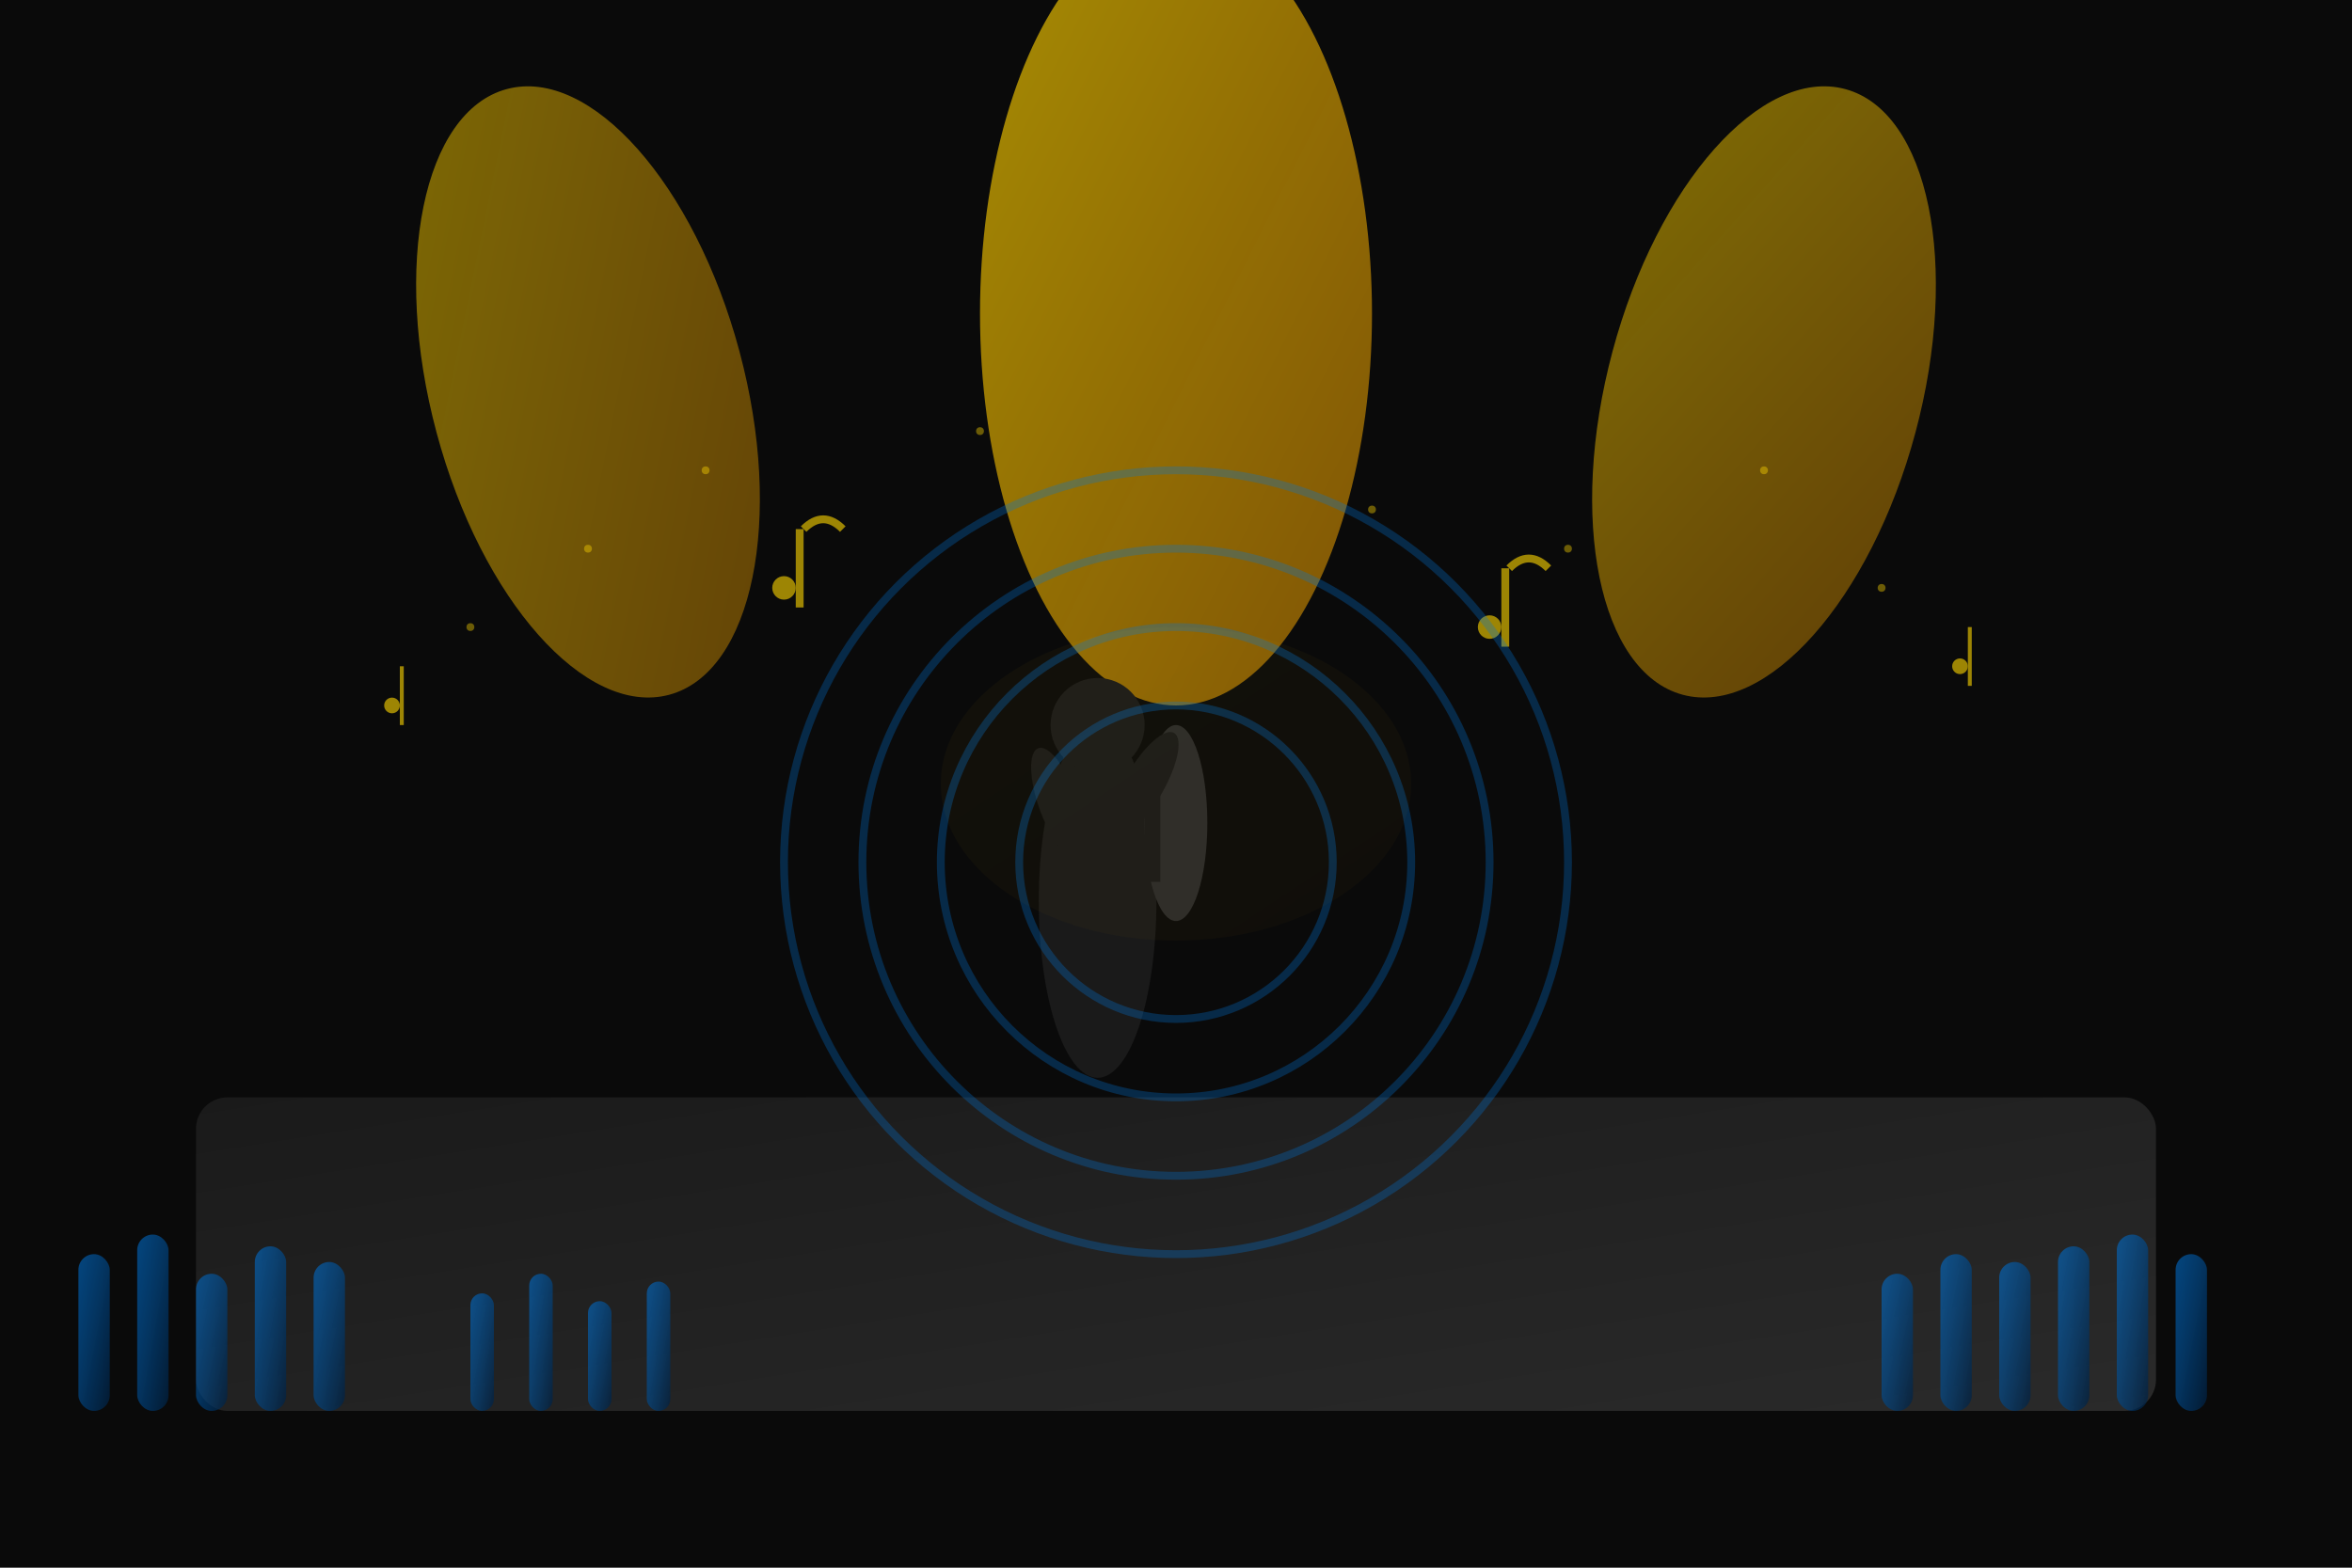 <svg xmlns="http://www.w3.org/2000/svg" viewBox="0 0 600 400" fill="none">
  <defs>
    <!-- Gradients for depth -->
    <linearGradient id="stageGradient" x1="0%" y1="0%" x2="100%" y2="100%">
      <stop offset="0%" style="stop-color:#1a1a1a;stop-opacity:1" />
      <stop offset="100%" style="stop-color:#2a2a2a;stop-opacity:1" />
    </linearGradient>
    
    <linearGradient id="lightGradient" x1="0%" y1="0%" x2="100%" y2="100%">
      <stop offset="0%" style="stop-color:#FFD700;stop-opacity:0.8" />
      <stop offset="100%" style="stop-color:#FFA500;stop-opacity:0.6" />
    </linearGradient>
    
    <linearGradient id="crowdGradient" x1="0%" y1="0%" x2="100%" y2="100%">
      <stop offset="0%" style="stop-color:#0074D9;stop-opacity:0.7" />
      <stop offset="100%" style="stop-color:#001F3F;stop-opacity:0.9" />
    </linearGradient>
    
    <!-- Blur effects -->
    <filter id="blur">
      <feGaussianBlur stdDeviation="2"/>
    </filter>
    
    <filter id="glow">
      <feGaussianBlur stdDeviation="3" result="coloredBlur"/>
      <feMerge> 
        <feMergeNode in="coloredBlur"/>
        <feMergeNode in="SourceGraphic"/>
      </feMerge>
    </filter>
  </defs>
  
  <!-- Background -->
  <rect width="600" height="400" fill="#0a0a0a"/>
  
  <!-- Stage platform -->
  <rect x="50" y="280" width="500" height="80" fill="url(#stageGradient)" rx="8"/>
  
  <!-- Stage lights -->
  <ellipse cx="150" cy="100" rx="40" ry="80" fill="url(#lightGradient)" opacity="0.6" transform="rotate(-15 150 100)"/>
  <ellipse cx="300" cy="80" rx="50" ry="100" fill="url(#lightGradient)" opacity="0.8"/>
  <ellipse cx="450" cy="100" rx="40" ry="80" fill="url(#lightGradient)" opacity="0.6" transform="rotate(15 450 100)"/>
  
  <!-- Musician silhouette -->
  <g transform="translate(280, 200)">
    <!-- Body -->
    <ellipse cx="0" cy="30" rx="15" ry="45" fill="#1a1a1a"/>
    <!-- Head -->
    <circle cx="0" cy="-15" r="12" fill="#1a1a1a"/>
    <!-- Guitar -->
    <ellipse cx="20" cy="10" rx="8" ry="25" fill="#2a2a2a"/>
    <rect x="12" y="-5" width="4" height="30" fill="#1a1a1a"/>
    <!-- Arms -->
    <ellipse cx="-10" cy="5" rx="5" ry="15" fill="#1a1a1a" transform="rotate(-20 -10 5)"/>
    <ellipse cx="12" cy="0" rx="5" ry="15" fill="#1a1a1a" transform="rotate(30 12 0)"/>
  </g>
  
  <!-- Crowd silhouettes -->
  <g opacity="0.8">
    <!-- Front row -->
    <rect x="20" y="320" width="8" height="40" fill="url(#crowdGradient)" rx="4"/>
    <rect x="35" y="315" width="8" height="45" fill="url(#crowdGradient)" rx="4"/>
    <rect x="50" y="325" width="8" height="35" fill="url(#crowdGradient)" rx="4"/>
    <rect x="65" y="318" width="8" height="42" fill="url(#crowdGradient)" rx="4"/>
    <rect x="80" y="322" width="8" height="38" fill="url(#crowdGradient)" rx="4"/>
    
    <!-- Middle crowd -->
    <rect x="120" y="330" width="6" height="30" fill="url(#crowdGradient)" rx="3"/>
    <rect x="135" y="325" width="6" height="35" fill="url(#crowdGradient)" rx="3"/>
    <rect x="150" y="332" width="6" height="28" fill="url(#crowdGradient)" rx="3"/>
    <rect x="165" y="327" width="6" height="33" fill="url(#crowdGradient)" rx="3"/>
    
    <!-- Right side crowd -->
    <rect x="480" y="325" width="8" height="35" fill="url(#crowdGradient)" rx="4"/>
    <rect x="495" y="320" width="8" height="40" fill="url(#crowdGradient)" rx="4"/>
    <rect x="510" y="322" width="8" height="38" fill="url(#crowdGradient)" rx="4"/>
    <rect x="525" y="318" width="8" height="42" fill="url(#crowdGradient)" rx="4"/>
    <rect x="540" y="315" width="8" height="45" fill="url(#crowdGradient)" rx="4"/>
    <rect x="555" y="320" width="8" height="40" fill="url(#crowdGradient)" rx="4"/>
  </g>
  
  <!-- Musical notes floating -->
  <g opacity="0.6" fill="#FFD700">
    <circle cx="200" cy="150" r="3"/>
    <rect x="203" y="135" width="2" height="20"/>
    <path d="M205 135 Q210 130 215 135" stroke="#FFD700" stroke-width="2" fill="none"/>
    
    <circle cx="380" cy="160" r="3"/>
    <rect x="383" y="145" width="2" height="20"/>
    <path d="M385 145 Q390 140 395 145" stroke="#FFD700" stroke-width="2" fill="none"/>
    
    <circle cx="100" cy="180" r="2"/>
    <rect x="102" y="170" width="1" height="15"/>
    
    <circle cx="500" cy="170" r="2"/>
    <rect x="502" y="160" width="1" height="15"/>
  </g>
  
  <!-- Sound waves -->
  <g opacity="0.3" stroke="#0074D9" stroke-width="2" fill="none">
    <circle cx="300" cy="220" r="40"/>
    <circle cx="300" cy="220" r="60"/>
    <circle cx="300" cy="220" r="80"/>
    <circle cx="300" cy="220" r="100"/>
  </g>
  
  <!-- Atmospheric particles -->
  <g opacity="0.4" fill="#FFD700">
    <circle cx="450" cy="120" r="1"/>
    <circle cx="150" cy="140" r="1"/>
    <circle cx="350" cy="130" r="1"/>
    <circle cx="250" cy="110" r="1"/>
    <circle cx="400" cy="140" r="1"/>
    <circle cx="180" cy="120" r="1"/>
    <circle cx="480" cy="150" r="1"/>
    <circle cx="120" cy="160" r="1"/>
  </g>
  
  <!-- Glow effects -->
  <ellipse cx="300" cy="200" rx="60" ry="40" fill="url(#lightGradient)" opacity="0.2" filter="url(#blur)"/>
</svg>